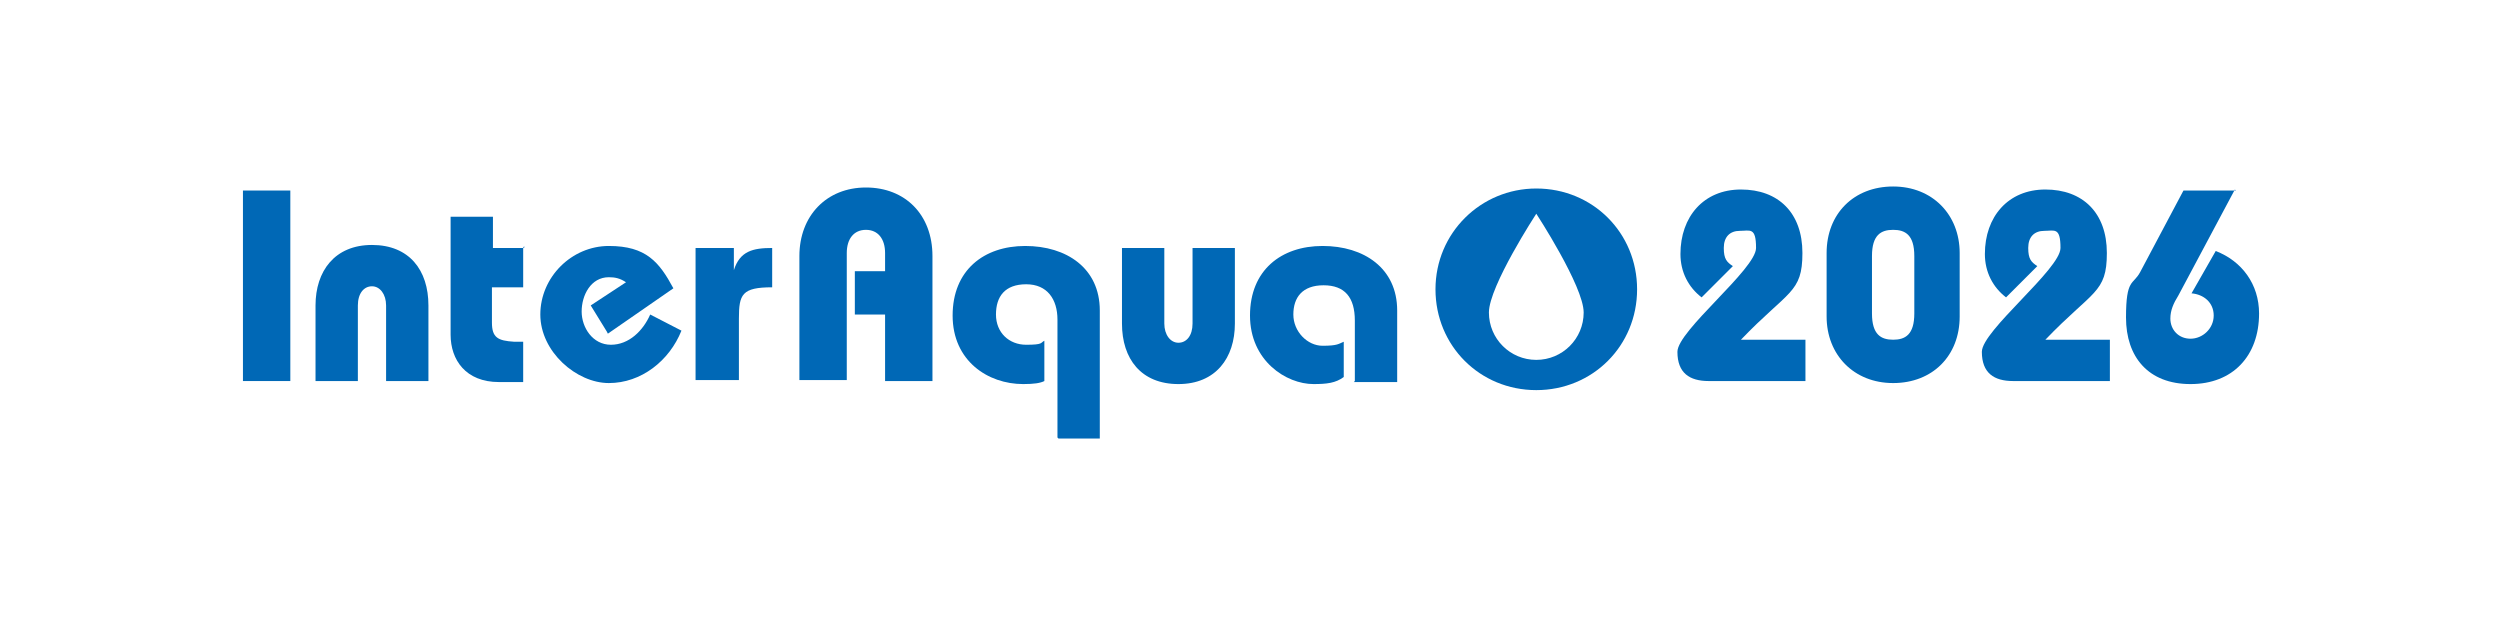 <?xml version="1.0" encoding="UTF-8"?>
<svg id="base" xmlns="http://www.w3.org/2000/svg" version="1.1" viewBox="0 0 248 62" width="248" height="62">
  <!-- Generator: Adobe Illustrator 29.3.0, SVG Export Plug-In . SVG Version: 2.1.0 Build 146)  -->
  <defs>
    <style>
      .st0 {
        fill: #0068b6;
      }
    </style>
  </defs>
  <g>
    <path class="st0" d="M28.8,37.8h-4.7v-18.9h4.7v18.8h0Z"/>
    <path class="st0" d="M31.3,37.8v-7.5c0-3.4,1.9-6,5.6-6s5.6,2.5,5.6,6v7.5h-4.2v-7.5c0-1.1-.6-1.9-1.4-1.9s-1.4.7-1.4,1.9v7.5h-4.2Z"/>
    <path class="st0" d="M51.9,24.6v3.9h-3.1v3.5c0,1.5.6,1.8,2.2,1.9h.9v4h-2.4c-3.3,0-4.8-2.2-4.8-4.7v-11.7h4.2v3.1h3.1v-.2Z"/>
    <path class="st0" d="M60.2,32.9l-1.6-2.6,3.5-2.3c-.6-.4-1.1-.5-1.7-.5-1.8,0-2.7,1.8-2.7,3.4s1.1,3.3,2.9,3.3,3.2-1.4,3.9-3l3.1,1.6c-1.2,3-4,5.2-7.2,5.2s-6.8-3.1-6.8-6.8,3.1-6.8,6.8-6.8,5,1.6,6.4,4.2l-6.5,4.5h0Z"/>
    <path class="st0" d="M72.8,26.8h0c.6-1.9,1.9-2.2,3.8-2.2v3.9c-3,0-3.3.7-3.3,3.1v6.1h-4.3v-13.1h3.8v2.2h0Z"/>
    <path class="st0" d="M79.3,37.8v-12.4c0-4,2.7-6.8,6.6-6.8s6.6,2.7,6.6,6.8v12.4h-4.7v-6.6h-3v-4.3h3v-1.8c0-1.4-.7-2.3-1.9-2.3s-1.9.9-1.9,2.3v12.6h-4.7,0Z"/>
    <path class="st0" d="M104.9,43.4v-11.7c0-2-1-3.5-3.1-3.5s-3,1.2-3,3,1.3,3,3,3,1.4-.2,1.8-.4v4c-.4.2-1,.3-2.1.3-3.5,0-7-2.3-7-6.8s3.1-6.9,7.2-6.9,7.4,2.2,7.4,6.4v12.7h-4.3.2Z"/>
    <path class="st0" d="M115.5,32.1c0,1.1.6,1.9,1.4,1.9s1.4-.7,1.4-1.9v-7.5h4.2v7.5c0,3.4-1.9,6-5.6,6s-5.6-2.5-5.6-6v-7.5h4.2v7.5Z"/>
    <path class="st0" d="M134.4,37.8v-6c0-2.3-1-3.5-3.1-3.5s-3,1.2-3,2.9,1.4,3.1,2.9,3.1,1.6-.2,2.1-.4v3.5c-.8.6-1.7.7-3,.7-2.7,0-6.3-2.3-6.3-6.8s3.1-6.9,7.2-6.9,7.4,2.2,7.4,6.4v7.1h-4.3,0Z"/>
  </g>
  <g>
    <path class="st0" d="M179,37.8h-9.5c-1.9,0-3.1-.8-3.1-2.9s7.8-8.2,7.8-10.3-.6-1.7-1.6-1.7-1.6.6-1.6,1.7.3,1.4.9,1.8l-3.1,3.1c-1.3-1-2.1-2.5-2.1-4.3,0-3.7,2.3-6.4,6-6.4s6.1,2.3,6.1,6.3-1.4,3.7-6.1,8.6h6.4v4.3-.2Z"/>
    <path class="st0" d="M194.4,31.4c0,3.9-2.7,6.6-6.6,6.6s-6.6-2.8-6.6-6.6v-6.3c0-3.9,2.7-6.6,6.6-6.6s6.6,2.8,6.6,6.6v6.3ZM185.7,31.1c0,2.1.9,2.6,2.1,2.6s2.1-.5,2.1-2.6v-5.7c0-2.1-.9-2.6-2.1-2.6s-2.1.5-2.1,2.6v5.7Z"/>
    <path class="st0" d="M209.2,37.8h-9.5c-1.9,0-3.1-.8-3.1-2.9s7.8-8.2,7.8-10.3-.6-1.7-1.6-1.7-1.6.6-1.6,1.7.3,1.4.9,1.8l-3.1,3.1c-1.3-1-2.1-2.5-2.1-4.3,0-3.7,2.3-6.4,6-6.4s6.1,2.3,6.1,6.3-1.4,3.7-6.1,8.6h6.4v4.3-.2Z"/>
    <path class="st0" d="M221.7,18.8l-5.6,10.5c-.5.8-.8,1.5-.8,2.3,0,1.1.8,2,2,2s2.3-1,2.3-2.3-1-2.1-2.2-2.2l2.4-4.2c2.6,1,4.3,3.3,4.3,6.2,0,4.2-2.6,7-6.8,7s-6.4-2.7-6.4-6.6.7-3.2,1.4-4.5l4.3-8.1h5.2l-.2-.2Z"/>
  </g>
  <path class="st0" d="M152.4,18.7c-5.5,0-10,4.4-10,10s4.4,10,10,10,10-4.4,10-10-4.4-10-10-10ZM152.4,35.7c-2.6,0-4.7-2.1-4.7-4.7s4.7-9.8,4.7-9.8c0,0,4.7,7.2,4.7,9.8s-2.1,4.7-4.7,4.7Z"/>
</svg>
